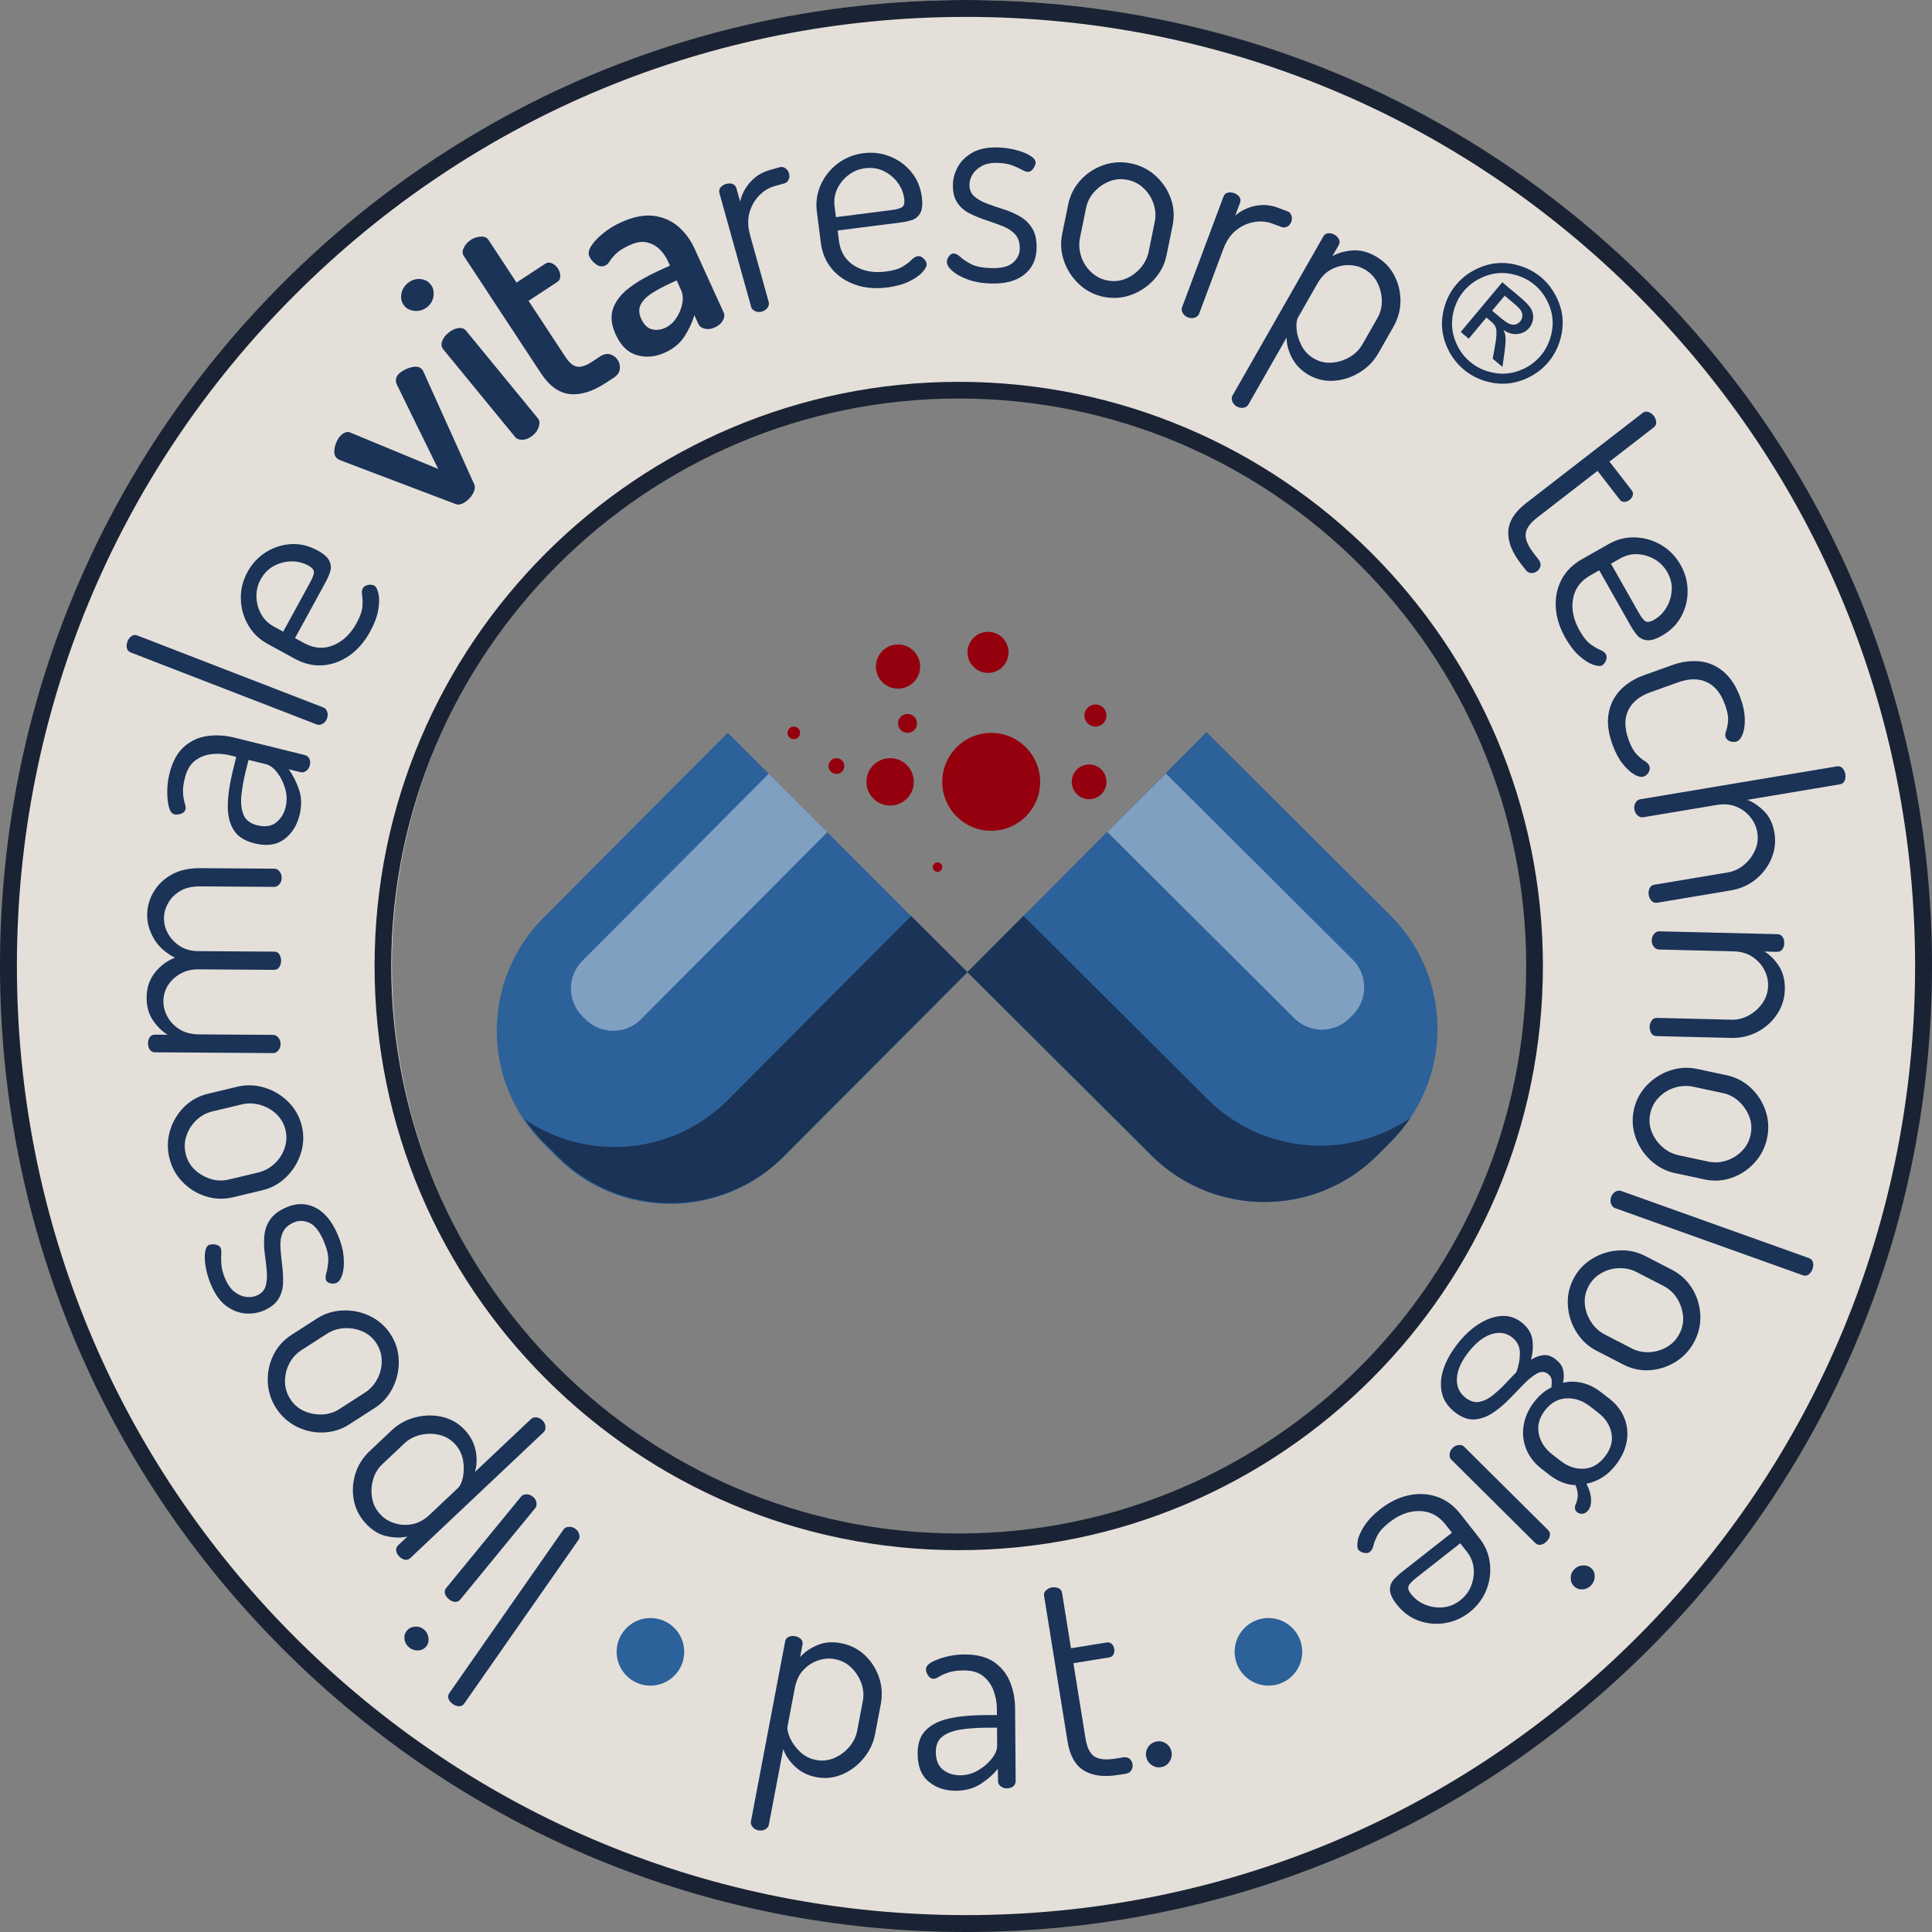 <svg xmlns="http://www.w3.org/2000/svg" xmlns:i="http://ns.adobe.com/AdobeIllustrator/10.0/" viewBox="0 0 1402.173 1402.175"><rect x="0" y="0" width="1402.173" height="1402.175" fill="#808080" stroke="none"/><defs><style>      .cls-1 {        fill: #94000d;      }      .cls-2 {        fill: #e5dfda;      }      .cls-3 {        fill: #2c6199;      }      .cls-4 {        fill: #1a3356;      }      .cls-5 {        fill: #fff;        isolation: isolate;        opacity: .4;      }      .cls-6 {        fill: #1a2333;      }    </style></defs><g><g id="Ebene_2"><path class="cls-2" d="M701.331,0C315.07,0,1.945,313.126,1.945,699.386s313.126,699.386,699.386,699.386,699.386-313.126,699.386-699.386S1087.591,0,701.331,0ZM699.629,1116.295c-229.313,0-415.207-185.895-415.207-415.207s185.895-415.207,415.207-415.207,415.207,185.895,415.207,415.207-185.895,415.207-415.207,415.207h-0Z"></path><path class="cls-6" d="M695.814,1125.055c-233.776,0-423.967-190.191-423.967-423.967s190.191-423.967,423.967-423.967,423.967,190.191,423.967,423.967-190.191,423.967-423.967,423.967h-0ZM695.814,289.234c-227.097,0-411.854,184.757-411.854,411.854s184.757,411.854,411.854,411.854,411.854-184.757,411.854-411.854-184.757-411.854-411.854-411.854l0.0 0Z"></path><path class="cls-6" d="M701.088,1402.175c-187.268,0-363.326-72.925-495.744-205.343C72.925,1064.414,0,888.356,0,701.088S72.925,337.761,205.343,205.343C337.761,72.925,513.819 0,701.088 0,888.353 0,1064.411,72.925,1196.829,205.343c132.418,132.418,205.343,308.476,205.343,495.744s-72.925,363.326-205.343,495.744c-132.418,132.418-308.476,205.343-495.742,205.343ZM701.088,12.264c-183.991,0-356.969,71.651-487.071,201.753C83.915,344.118,12.264,517.096,12.264,701.088s71.651,356.969,201.753,487.071c130.102,130.102,303.079,201.753,487.071,201.753s356.969-71.651,487.071-201.753c130.099-130.102,201.75-303.079,201.75-487.071s-71.651-356.969-201.75-487.071C1058.057,83.915,885.079,12.264,701.088,12.264Z"></path><g><g><g><path class="cls-3" d="M528.185,531.807l-133.76,134.25c-45.276,45.464-45.146,118.999.264,164.257l9.666,9.614c45.402,45.231,118.945,45.106,164.221-.369l133.428-133.93-173.82-173.822v-0Z"></path><path class="cls-4" d="M528.313,798.328c-39.955,40.076-101.897,44.86-147.135,14.347,4.094,6.01,8.753,11.77,14.083,17.064l9.664,9.619c45.408,45.231,118.95,45.104,164.228-.372l132.976-133.442-40.846-40.705-132.97,133.489Z"></path><path class="cls-5" d="M422.631,697.374c-11.072,11.103-11.045,29.105.054,40.15l2.362,2.359c11.092,11.043,29.085,10.98,40.13-.107l135.233-135.747-42.478-42.473-135.3,135.819-0.0 0Z"></path></g><g><path class="cls-3" d="M835.617,838.502c45.433,45.26,118.986,45.128,164.212-.264l9.608-9.637c45.245-45.435,45.115-118.97-.336-164.253l-133.46-132.965-173.513,174.16,133.489,132.958Z"></path><path class="cls-4" d="M999.829,838.238l9.608-9.637c2.673-2.695,5.155-5.473,7.508-8.312,2.337-2.87,4.49-5.809,6.532-8.824-45.124,30.672-107.081,26.164-147.195-13.814l-133.451-132.954-40.703,40.846,133.489,132.958c45.433,45.26,118.986,45.128,164.212-.264Z"></path><path class="cls-5" d="M979.446,738.958l2.361-2.339c11.069-11.114,11.029-29.085-.047-40.152l-135.645-135.123-42.473,42.476,135.712,135.192c11.116,11.076,29.069,11.022,40.092-.054l0.0 0Z"></path></g></g><g><circle class="cls-1" cx="651.757" cy="483.766" r="16.046"></circle><circle class="cls-1" cx="719.377" cy="567.433" r="35.53"></circle><circle class="cls-1" cx="795.021" cy="519.296" r="8.023"></circle><circle class="cls-1" cx="717.085" cy="473.451" r="14.899"></circle><circle class="cls-1" cx="646.026" cy="567.433" r="17.192"></circle><circle class="cls-1" cx="576.113" cy="531.903" r="4.584"></circle><circle class="cls-1" cx="680.409" cy="629.323" r="3.438"></circle><circle class="cls-1" cx="607.058" cy="555.972" r="5.731"></circle><circle class="cls-1" cx="658.633" cy="525.026" r="6.877"></circle><circle class="cls-1" cx="790.437" cy="567.433" r="12.607"></circle></g></g></g><g id="text_rund_oben"><g><path class="cls-4" d="M417.537,1109.511c1.447,1.01,2.389,2.326,2.822,3.954.438,1.628.266,2.996-.511,4.109l-82.896,118.772c-.931,1.335-2.174,1.994-3.738,1.98-1.56-.016-3.063-.526-4.51-1.536-1.556-1.086-2.609-2.359-3.164-3.82-.55-1.461-.362-2.857.569-4.191l82.896-118.773c.776-1.113,2.004-1.744,3.68-1.896,1.681-.152,3.295.315,4.852,1.401Z"></path><path class="cls-4" d="M307.612,1182.589c1.888,1.548,3.004,3.555,3.345,6.028.342,2.471-.217,4.598-1.679,6.383-1.46,1.782-3.416,2.725-5.863,2.822-2.447.099-4.615-.625-6.503-2.173-1.889-1.547-2.998-3.508-3.331-5.885-.331-2.375.232-4.457,1.693-6.239,1.462-1.785,3.413-2.771,5.849-2.966,2.44-.195,4.602.482,6.49,2.029ZM386.801,1086.259c1.365,1.118,2.202,2.503,2.509,4.16.311,1.656.034,3.007-.826,4.057l-54.407,66.404c-1.031,1.259-2.322,1.82-3.88,1.687-1.554-.135-3.014-.76-4.378-1.878-1.468-1.203-2.42-2.554-2.86-4.053-.436-1.499-.141-2.877.89-4.136l54.407-66.404c.86-1.05,2.133-1.585,3.816-1.607,1.687-.023,3.261.568,4.729,1.771Z"></path><path class="cls-4" d="M393.919,1031.063c1.211,1.283,1.863,2.766,1.959,4.445.096,1.685-.351,2.989-1.335,3.919l-96.733,91.339c-1.183,1.117-2.535,1.511-4.063,1.179-1.524-.331-2.893-1.138-4.104-2.42-1.209-1.28-1.913-2.67-2.111-4.162-.196-1.494.296-2.798,1.479-3.915l6.656-6.284c-4.441,1.023-9.404.953-14.888-.212-5.48-1.164-10.505-4.162-15.068-8.994-4.655-4.93-7.611-10.579-8.868-16.947s-.927-12.737.98-19.111c1.912-6.373,5.43-11.981,10.556-16.821l15.975-15.084c4.833-4.562,10.559-7.684,17.177-9.364,6.623-1.682,13.102-1.783,19.436-.307,6.339,1.478,11.741,4.582,16.21,9.315,4.284,4.536,6.968,9.648,8.05,15.341,1.085,5.69.891,10.818-.585,15.381l40.823-38.547c.984-.93,2.315-1.298,3.989-1.108,1.674.194,3.163.979,4.465,2.358ZM329.977,1047.792c-3.072-3.254-6.822-5.4-11.255-6.438-4.429-1.038-8.94-1.023-13.528.044-4.586,1.068-8.508,3.138-11.763,6.21l-15.974,15.083c-3.254,3.073-5.493,6.822-6.727,11.248-1.229,4.426-1.451,8.88-.671,13.363.784,4.484,2.804,8.452,6.062,11.902,2.793,2.958,6.236,5.072,10.323,6.34,4.092,1.269,8.354,1.485,12.789.655,4.438-.833,8.677-3.158,12.72-6.975l20.56-19.413c1.479-1.396,2.634-3.979,3.46-7.743.83-3.765.851-7.891.067-12.374-.78-4.483-2.802-8.449-6.062-11.902Z"></path><path class="cls-4" d="M283.551,968.477c3.74,5.817,5.695,12.179,5.861,19.086.169,6.904-1.276,13.438-4.333,19.593-3.055,6.158-7.434,11.066-13.14,14.734l-18.48,11.881c-5.703,3.666-11.943,5.621-18.719,5.866-6.774.243-13.24-1.162-19.398-4.217-6.155-3.056-11.14-7.549-14.954-13.481-3.74-5.818-5.751-12.144-6.032-18.976-.281-6.833,1.051-13.289,3.991-19.373,2.944-6.084,7.38-11.032,13.311-14.845l18.48-11.881c5.591-3.594,11.85-5.521,18.774-5.781,6.929-.26,13.498,1.117,19.709,4.138,6.214,3.019,11.19,7.438,14.93,13.256ZM273.284,975.076c-2.566-3.991-5.93-6.908-10.096-8.745-4.162-1.836-8.58-2.624-13.25-2.365-4.668.262-8.886,1.602-12.651,4.021l-18.481,11.88c-3.765,2.421-6.694,5.634-8.794,9.645-2.098,4.008-3.156,8.316-3.178,12.925-.02,4.607,1.253,8.91,3.82,12.901,2.568,3.995,5.934,6.909,10.096,8.746,4.167,1.837,8.525,2.662,13.079,2.475,4.558-.187,8.715-1.491,12.479-3.911l18.481-11.881c3.765-2.42,6.753-5.671,8.965-9.754,2.212-4.082,3.312-8.454,3.294-13.121-.014-4.665-1.271-8.936-3.765-12.815Z"></path><path class="cls-4" d="M245.076,895.977c2.5,5.865,3.946,11.331,4.336,16.396.392,5.068.076,9.256-.945,12.566s-2.468,5.364-4.339,6.162c-.872.371-1.793.543-2.766.516-.97-.029-1.912-.253-2.83-.673-.915-.419-1.534-1.005-1.853-1.754-.585-1.371-.518-3.207.197-5.502.718-2.296,1.173-5.289,1.366-8.985.194-3.694-.906-8.35-3.299-13.963-3.032-7.111-6.497-11.528-10.406-13.256-3.904-1.725-7.604-1.845-11.098-.354-4.117,1.755-6.861,4.217-8.241,7.383-1.376,3.168-1.931,6.794-1.664,10.882.271,4.087.679,8.336,1.231,12.744.552,4.408.777,8.735.67,12.982-.104,4.246-1.219,8.115-3.348,11.601-2.125,3.486-5.744,6.318-10.861,8.5-3.991,1.701-8.346,2.38-13.065,2.032-4.716-.347-9.305-2.115-13.76-5.302-4.455-3.188-8.198-8.337-11.229-15.447-1.755-4.117-3.018-8.295-3.796-12.535-.774-4.238-.962-7.883-.567-10.926.398-3.045,1.409-4.913,3.029-5.604.5-.214,1.375-.327,2.619-.343,1.248-.014,2.403.191,3.471.621s1.814,1.145,2.24,2.142c.426,1,.562,2.524.405,4.581-.153,2.056-.11,4.581.132,7.573.246,2.991,1.137,6.298,2.679,9.915,1.915,4.491,4.271,7.765,7.06,9.816,2.793,2.054,5.577,3.227,8.354,3.516,2.778.291,5.228-.018,7.347-.922,3.494-1.489,5.697-3.755,6.611-6.799.914-3.043,1.207-6.596.875-10.655-.329-4.062-.802-8.283-1.418-12.664-.614-4.383-.745-8.75-.389-13.103.355-4.354,1.752-8.339,4.189-11.959,2.438-3.617,6.463-6.626,12.078-9.02,7.362-3.139,14.342-3.018,20.941.36,6.602,3.378,11.948,9.872,16.043,19.477Z"></path><path class="cls-4" d="M219.055,817.262c1.607,6.728,1.349,13.378-.777,19.951-2.123,6.572-5.646,12.26-10.566,17.06-4.918,4.802-10.674,7.987-17.271,9.562l-21.369,5.104c-6.594,1.575-13.13,1.358-19.606-.65-6.473-2.009-12.111-5.473-16.913-10.392-4.799-4.919-8.02-10.807-9.658-17.667-1.606-6.728-1.414-13.361.58-19.903,1.993-6.541,5.385-12.194,10.17-16.965,4.789-4.768,10.612-7.973,17.469-9.61l21.369-5.104c6.464-1.544,13.008-1.293,19.63.75,6.625,2.044,12.37,5.516,17.234,10.419,4.867,4.903,8.103,10.719,9.709,17.445ZM207.184,820.098c-1.103-4.615-3.313-8.479-6.638-11.591-3.321-3.108-7.229-5.312-11.723-6.611-4.493-1.297-8.916-1.427-13.269-.387l-21.369,5.104c-4.353,1.039-8.18,3.104-11.487,6.194-3.305,3.09-5.728,6.806-7.272,11.148-1.541,4.343-1.762,8.823-.659,13.439,1.103,4.618,3.317,8.481,6.638,11.591,3.325,3.11,7.166,5.331,11.525,6.658,4.363,1.331,8.718,1.474,13.071.434l21.369-5.104c4.353-1.04,8.249-3.121,11.686-6.242,3.438-3.122,5.921-6.885,7.446-11.295,1.529-4.408,1.754-8.854.683-13.34Z"></path><path class="cls-4" d="M203.629,757.822c-.012,1.765-.562,3.286-1.658,4.566-1.092,1.283-2.317,1.917-3.674,1.908l-85.845-.57c-1.627-.012-2.875-.662-3.75-1.958-.872-1.293-1.304-2.822-1.292-4.586.012-1.761.464-3.252,1.352-4.467.892-1.214,2.148-1.816,3.776-1.806l9.154.062c-3.917-2.331-7.454-5.778-10.611-10.345-3.155-4.562-4.713-10.168-4.669-16.813.045-6.78,1.985-12.667,5.813-17.66,3.832-4.99,8.739-8.689,14.721-11.091-6.893-3.571-11.98-8.182-15.267-13.833-3.284-5.648-4.909-11.39-4.87-17.222.039-5.83,1.569-11.347,4.585-16.549,3.019-5.199,7.354-9.411,13.002-12.628,5.651-3.217,12.613-4.799,20.883-4.744l53.907.358c1.357.009,2.573.663,3.648,1.957,1.079,1.298,1.608,2.894,1.596,4.791-.012,1.764-.562,3.286-1.658,4.566-1.092,1.283-2.317,1.917-3.674,1.908l-53.907-.358c-5.83-.039-10.652,1.083-14.466,3.362-3.81,2.283-6.713,5.213-8.704,8.792-1.988,3.582-2.998,7.202-3.022,10.864-.026,3.935.966,7.705,2.976,11.31,2.01,3.608,4.874,6.612,8.586,9.008,3.716,2.399,8.148,3.614,13.301,3.648l55.127.367c1.764.012,3.047.732,3.851,2.162.804,1.429,1.201,2.958,1.19,4.585-.01,1.494-.426,2.947-1.25,4.366-.823,1.418-2.115,2.122-3.879,2.11l-54.924-.365c-4.882-.033-9.228,1.025-13.041,3.168-3.81,2.146-6.813,4.938-9.007,8.383-2.191,3.443-3.303,7.27-3.331,11.472-.026,3.935.966,7.736,2.976,11.412,2.01,3.675,4.939,6.714,8.789,9.111,3.849,2.399,8.555,3.616,14.114,3.653l53.907.358c1.357.009,2.573.662,3.649,1.957,1.078,1.298,1.608,2.894,1.595,4.791Z"></path><path class="cls-4" d="M217.377,591.653c-1.853,7.505-5.56,13.331-11.124,17.474-5.562,4.147-12.754,5.127-21.577,2.949-7.239-1.787-12.324-5.102-15.25-9.946-2.923-4.84-4.29-10.908-4.099-18.194.194-7.286,1.41-15.472,3.653-24.557l2.487-10.073-4.542-1.121c-4.345-1.073-8.779-1.362-13.299-.874-4.521.491-8.545,2.081-12.074,4.771-3.526,2.692-6.007,6.935-7.438,12.727-1.073,4.345-1.488,8.014-1.25,11.006.24,2.993.657,5.4,1.254,7.225.597,1.824.766,3.263.506,4.315-.39,1.58-1.497,2.668-3.321,3.266-1.824.597-3.393.734-4.71.409-1.842-.455-3.18-2.252-4.012-5.391-.83-3.138-1.229-6.904-1.192-11.295.036-4.392.558-8.627,1.566-12.709,2.177-8.819,5.72-15.383,10.624-19.692,4.907-4.305,10.539-6.896,16.9-7.771,6.364-.871,12.836-.498,19.418,1.127l51.35,12.678c1.45.358,2.527,1.22,3.239,2.581.711,1.364.823,3.032.335,5.007-.39,1.58-1.233,2.875-2.529,3.88-1.297,1.009-2.667,1.333-4.117.974l-8.69-2.146c3.137,4.268,5.653,9.221,7.543,14.854,1.892,5.637,2.008,11.811.35,18.526ZM207.295,585.811c1.073-4.345.98-8.769-.285-13.271-1.262-4.502-3.189-8.435-5.783-11.8-2.591-3.363-5.335-5.403-8.233-6.119l-12.64-3.121-2.048,8.295c-1.463,5.925-2.489,11.644-3.083,17.154-.591,5.511-.118,10.238,1.423,14.181s4.879,6.548,10.014,7.815c5.663,1.398,10.225.744,13.686-1.964,3.464-2.707,5.778-6.431,6.949-11.171Z"></path><path class="cls-4" d="M237.253,521.65c-.637,1.645-1.691,2.873-3.169,3.681-1.477.812-2.847.971-4.112.481l-135.08-52.27c-1.518-.587-2.454-1.638-2.812-3.161-.356-1.518-.218-3.101.418-4.746.685-1.77,1.672-3.096,2.958-3.981,1.289-.882,2.689-1.031,4.208-.444l135.08,52.271c1.266.49,2.171,1.532,2.718,3.124.548,1.596.478,3.276-.208,5.046Z"></path><path class="cls-4" d="M268.729,458.213c-4.1,7.497-9.156,13.35-15.167,17.558-6.013,4.211-12.439,6.569-19.287,7.073-6.847.509-13.661-1.095-20.443-4.804l-19.811-10.834c-5.948-3.253-10.605-7.808-13.972-13.669-3.364-5.858-5.118-12.19-5.263-18.993-.142-6.802,1.476-13.297,4.86-19.485,3.253-5.949,7.662-10.685,13.223-14.216,5.562-3.526,11.628-5.502,18.198-5.93,6.572-.424,13.068,1.118,19.494,4.632,4.523,2.474,7.37,5.038,8.547,7.689,1.178,2.655,1.34,5.254.486,7.801-.851,2.549-1.996,5.133-3.426,7.749l-22.06,40.336,6.604,3.612c7.139,3.904,14.19,4.438,21.153,1.598,6.963-2.836,12.591-8.185,16.886-16.038,2.602-4.758,4.026-8.772,4.267-12.042.243-3.266.174-5.969-.202-8.11-.375-2.136-.208-3.859.509-5.17.52-.951,1.32-1.633,2.397-2.051,1.078-.414,2.147-.601,3.207-.565,1.061.041,1.948.254,2.662.645,1.311.717,2.331,2.666,3.062,5.848.733,3.183.678,7.174-.167,11.965-.846,4.794-2.764,9.93-5.756,15.401ZM205.541,458.435l19.522-35.696c1.953-3.57,2.869-6.159,2.745-7.774-.123-1.61-1.434-3.103-3.932-4.469-3.807-2.082-7.929-3.097-12.36-3.05-4.433.05-8.659,1.141-12.684,3.266-4.022,2.129-7.24,5.395-9.646,9.795-2.213,4.046-3.233,8.317-3.066,12.814.17,4.499,1.305,8.637,3.412,12.416,2.105,3.782,5.185,6.777,9.228,8.988l6.782,3.709Z"></path><path class="cls-4" d="M340.684,361.712c-1.583,1.679-3.272,2.925-5.069,3.748-1.799.82-3.378.966-4.736.428l-83.396-31.636c-.39-.18-.899-.428-1.533-.746-.632-.316-1.146-.661-1.542-1.034-1.282-1.208-1.883-2.845-1.801-4.912.083-2.062.548-4.14,1.398-6.229.849-2.087,1.924-3.821,3.228-5.204.929-.985,2.058-1.738,3.387-2.259,1.327-.519,2.626-.46,3.891.172l63.524,26.325-30.021-61.279c-.615-1.322-.823-2.636-.621-3.939.202-1.299.86-2.544,1.976-3.729,1.022-1.085,2.599-2.164,4.726-3.234s4.288-1.732,6.489-1.991c2.198-.256,3.891.173,5.075,1.289.495.466.891.936,1.193,1.404.302.472.558.993.766,1.56l36.656,81.23c.521,1.426.426,3.057-.287,4.901-.714,1.842-1.815,3.557-3.302,5.135Z"></path><path class="cls-4" d="M310.155,222.763c-2.623,2.15-5.606,3.108-8.958,2.871-3.349-.235-5.927-1.455-7.732-3.657-1.977-2.412-2.709-5.23-2.198-8.457.514-3.224,2.079-5.913,4.702-8.062,2.621-2.148,5.539-3.135,8.75-2.964,3.21.176,5.806,1.467,7.783,3.879,1.805,2.203,2.52,4.95,2.147,8.235-.373,3.29-1.874,6.007-4.494,8.155ZM386.63,316.057c-2.414,1.979-4.852,3.015-7.318,3.105-2.467.094-4.258-.542-5.376-1.906l-52.23-63.717c-1.29-1.573-1.582-3.479-.878-5.724.703-2.241,2.261-4.352,4.675-6.331,2.306-1.89,4.681-3.003,7.125-3.341,2.443-.334,4.309.282,5.598,1.855l52.23,63.717c1.119,1.364,1.336,3.29.657,5.775-.68,2.489-2.175,4.677-4.481,6.567Z"></path><path class="cls-4" d="M439.762,277.83c-9.633,6.334-18.394,9.053-26.288,8.157s-14.858-5.933-20.894-15.111l-55.999-85.154c-1.118-1.7-1.095-3.701.066-6.008,1.162-2.305,2.818-4.167,4.972-5.583,2.151-1.415,4.545-2.217,7.181-2.409,2.634-.188,4.51.564,5.628,2.264l20.455,31.104,20.736-13.636c1.585-1.043,3.251-1.165,4.996-.364,1.744.801,3.175,2.051,4.292,3.751s1.699,3.509,1.743,5.427c.044,1.919-.728,3.4-2.313,4.443l-20.736,13.637,26.826,40.792c2.683,4.079,5.459,6.392,8.335,6.936,2.874.545,6.521-.636,10.94-3.542l5.779-3.8c2.605-1.713,5.063-2.234,7.373-1.562,2.307.674,4.134,2.029,5.476,4.069,1.268,1.928,1.769,4.113,1.51,6.554-.259,2.446-1.694,4.522-4.299,6.236l-5.779,3.8Z"></path><path class="cls-4" d="M482.571,255.915c-6.789,3.093-13.501,3.73-20.143,1.911-6.639-1.816-11.843-6.861-15.61-15.131-3.205-7.035-3.827-13.307-1.867-18.821,1.96-5.511,5.842-10.485,11.646-14.917s12.965-8.588,21.481-12.468l8.146-3.71-1.518-3.332c-1.461-3.208-3.468-6.056-6.018-8.548-2.551-2.488-5.616-4.148-9.196-4.976-3.583-.827-7.657-.201-12.221,1.878-4.567,2.081-7.887,4.117-9.962,6.103-2.076,1.99-3.627,3.814-4.659,5.476-1.03,1.664-2.166,2.775-3.398,3.336-2.222,1.012-4.443.721-6.659-.878-2.218-1.595-3.833-3.507-4.845-5.729-1.012-2.221-.476-4.886,1.61-7.998,2.084-3.108,5.047-6.173,8.89-9.191,3.842-3.014,7.86-5.48,12.057-7.392,9.132-4.16,17.186-5.778,24.164-4.86,6.977.922,12.934,3.535,17.878,7.839,4.942,4.308,8.847,9.606,11.714,15.9l21.167,46.467c.788,1.729.579,3.648-.618,5.758-1.2,2.111-3.159,3.786-5.872,5.022-2.47,1.125-4.863,1.433-7.18.923-2.32-.508-3.87-1.625-4.658-3.355l-2.951-6.479c-1.524,5.165-3.894,10.268-7.109,15.31-3.218,5.042-7.973,8.997-14.267,11.864ZM482.859,237.901c3.083-1.405,5.716-3.722,7.899-6.951,2.179-3.229,3.643-6.724,4.385-10.493.744-3.765.44-7.13-.909-10.092l-3.12-6.85-4.628,2.108c-4.692,2.137-9.008,4.439-12.949,6.905-3.944,2.467-6.746,5.235-8.403,8.298-1.659,3.068-1.588,6.574.21,10.522,1.912,4.197,4.443,6.732,7.599,7.604,3.155.875,6.459.522,9.916-1.052Z"></path><path class="cls-4" d="M552.88,226.155c-1.699.474-3.314.363-4.846-.338-1.534-.697-2.48-1.701-2.845-3.008l-23.06-82.692c-.437-1.567-.155-2.946.851-4.144,1.003-1.194,2.354-2.029,4.054-2.503,1.696-.473,3.254-.449,4.666.071,1.413.523,2.337,1.566,2.774,3.133l2.677,9.602c.671-3.144,1.92-6.237,3.748-9.281,1.824-3.043,4.227-5.789,7.206-8.24,2.977-2.447,6.622-4.275,10.933-5.477l6.858-1.913c1.436-.4,2.809-.15,4.117.752s2.18,2.138,2.617,3.705c.474,1.699.376,3.241-.295,4.623-.669,1.384-1.725,2.276-3.161,2.676l-6.858,1.913c-4.311,1.202-8.132,3.535-11.459,6.997-3.331,3.463-5.653,7.631-6.967,12.502-1.317,4.875-1.136,10.315.539,16.322l13.497,48.4c.364,1.308.071,2.657-.878,4.046-.951,1.394-2.34,2.342-4.167,2.852Z"></path><path class="cls-4" d="M643.933,208.639c-8.476,1.076-16.183.414-23.116-1.987-6.938-2.4-12.616-6.223-17.041-11.474-4.428-5.247-7.125-11.707-8.099-19.375l-2.844-22.401c-.854-6.726.104-13.169,2.877-19.333,2.771-6.161,6.871-11.295,12.296-15.402,5.426-4.104,11.635-6.604,18.632-7.492,6.726-.854,13.148-.061,19.27,2.373,6.118,2.437,11.276,6.191,15.476,11.262,4.197,5.074,6.758,11.241,7.681,18.506.649,5.114.242,8.924-1.215,11.432-1.459,2.512-3.47,4.167-6.033,4.97-2.563.806-5.328,1.394-8.286,1.77l-45.608,5.79.948,7.467c1.024,8.072,4.728,14.097,11.111,18.07,6.381,3.977,14.014,5.398,22.894,4.271,5.379-.683,9.466-1.884,12.256-3.606,2.788-1.719,4.938-3.36,6.45-4.92,1.51-1.557,3.004-2.432,4.486-2.62,1.075-.136,2.097.112,3.067.739.967.63,1.746,1.387,2.338,2.266.59.883.937,1.727,1.04,2.534.188,1.482-.792,3.452-2.941,5.91-2.148,2.461-5.414,4.756-9.79,6.882-4.379,2.126-9.664,3.585-15.85,4.37ZM606.694,157.59l40.362-5.123c4.036-.513,6.67-1.289,7.906-2.337,1.232-1.044,1.672-2.98,1.313-5.806-.546-4.304-2.142-8.238-4.779-11.799-2.64-3.561-6.002-6.345-10.083-8.358-4.084-2.01-8.616-2.7-13.591-2.068-4.576.581-8.633,2.259-12.178,5.032-3.543,2.776-6.23,6.123-8.055,10.045-1.828,3.923-2.448,8.173-1.868,12.746l.973,7.668Z"></path><path class="cls-4" d="M718.579,205.74c-6.372-.243-11.931-1.269-16.678-3.078-4.75-1.81-8.402-3.882-10.96-6.219-2.557-2.337-3.797-4.521-3.72-6.554.036-.947.274-1.854.714-2.721.44-.864,1.044-1.621,1.817-2.272.769-.648,1.563-.958,2.376-.927,1.49.057,3.121.901,4.891,2.527,1.77,1.629,4.282,3.318,7.543,5.071,3.257,1.753,7.937,2.745,14.035,2.978,7.725.294,13.198-.954,16.429-3.751,3.227-2.794,4.914-6.088,5.059-9.884.171-4.472-.885-8.005-3.158-10.604-2.277-2.596-5.319-4.646-9.131-6.149-3.811-1.5-7.827-2.945-12.049-4.327-4.223-1.382-8.231-3.027-12.027-4.937-3.795-1.907-6.817-4.566-9.06-7.979-2.246-3.41-3.262-7.892-3.05-13.45.166-4.336,1.411-8.563,3.741-12.683,2.326-4.116,5.884-7.512,10.668-10.179,4.783-2.668,11.038-3.854,18.763-3.561,4.472.17,8.789.812,12.955,1.918,4.163,1.11,7.539,2.495,10.123,4.152,2.583,1.66,3.841,3.372,3.774,5.131-.021.543-.292,1.382-.809,2.514-.521,1.135-1.199,2.092-2.044,2.874-.844.782-1.809,1.152-2.892,1.111-1.087-.042-2.523-.57-4.316-1.59-1.794-1.016-4.096-2.055-6.905-3.113-2.81-1.055-6.181-1.661-10.109-1.81-4.879-.186-8.845.547-11.892,2.193-3.049,1.649-5.299,3.666-6.744,6.054-1.449,2.388-2.217,4.735-2.305,7.038-.145,3.795.965,6.754,3.326,8.88,2.362,2.125,5.45,3.907,9.263,5.34,3.813,1.437,7.833,2.812,12.058,4.124,4.226,1.316,8.23,3.062,12.015,5.242,3.785,2.18,6.793,5.145,9.026,8.894,2.229,3.75,3.231,8.673,2.999,14.772-.305,7.998-3.393,14.258-9.266,18.783-5.872,4.528-14.027,6.591-24.461,6.193Z"></path><path class="cls-4" d="M801.022,215.461c-6.776-1.382-12.696-4.422-17.759-9.123-5.062-4.698-8.733-10.292-11.008-16.777-2.279-6.485-2.738-13.047-1.383-19.694l4.39-21.527c1.354-6.643,4.309-12.477,8.862-17.501,4.554-5.021,10.072-8.67,16.558-10.949,6.485-2.275,13.182-2.71,20.093-1.301,6.777,1.382,12.71,4.356,17.8,8.923,5.09,4.567,8.784,10.027,11.09,16.379,2.302,6.354,2.75,12.985,1.342,19.893l-4.39,21.527c-1.328,6.512-4.316,12.339-8.962,17.48-4.65,5.144-10.221,8.887-16.719,11.228-6.499,2.344-13.137,2.823-19.914,1.441ZM803.462,203.502c4.649.948,9.086.574,13.309-1.127,4.22-1.699,7.867-4.312,10.941-7.838,3.07-3.526,5.055-7.481,5.949-11.866l4.389-21.527c.895-4.385.638-8.726-.769-13.029-1.407-4.3-3.754-8.064-7.039-11.297-3.286-3.23-7.256-5.32-11.905-6.269-4.653-.949-9.09-.572-13.31,1.127-4.224,1.702-7.856,4.247-10.9,7.639-3.047,3.395-5.014,7.282-5.908,11.667l-4.39,21.527c-.894,4.385-.651,8.795.729,13.229s3.743,8.273,7.099,11.517c3.351,3.246,7.286,5.327,11.806,6.248Z"></path><path class="cls-4" d="M862.112,230.332c-1.652-.618-2.892-1.659-3.717-3.128-.828-1.468-1.002-2.836-.526-4.107l30.093-80.399c.571-1.524,1.611-2.472,3.13-2.847,1.514-.373,3.098-.252,4.75.366,1.649.617,2.894,1.555,3.728,2.807.834,1.255.966,2.642.396,4.167l-3.494,9.335c2.395-2.145,5.227-3.908,8.497-5.291,3.267-1.384,6.825-2.187,10.677-2.411,3.848-.223,7.869.447,12.061,2.016l6.668,2.496c1.396.522,2.358,1.534,2.883,3.034.525,1.5.502,3.012-.068,4.536-.618,1.652-1.605,2.84-2.962,3.562-1.357.724-2.734.823-4.131.3l-6.668-2.496c-4.191-1.569-8.653-1.936-13.382-1.099-4.731.835-9.063,2.835-12.996,5.996-3.937,3.163-6.996,7.665-9.182,13.505l-17.614,47.059c-.476,1.271-1.508,2.188-3.094,2.752-1.589.565-3.271.513-5.047-.152Z"></path><path class="cls-4" d="M897.517,294.965c-1.532-.875-2.588-2.103-3.169-3.682-.582-1.584-.535-2.962.136-4.138l65.938-115.552c.807-1.414,1.984-2.183,3.543-2.311,1.555-.126,3.099.246,4.631,1.12,1.53.873,2.608,1.997,3.232,3.367.622,1.372.531,2.763-.275,4.176l-4.537,7.951c3.95-2.273,8.719-3.651,14.305-4.134,5.581-.482,11.261.922,17.034,4.216,5.889,3.36,10.362,7.904,13.419,13.63,3.057,5.726,4.597,11.915,4.628,18.568.027,6.654-1.704,13.044-5.198,19.167l-10.889,19.082c-3.294,5.772-7.863,10.426-13.706,13.961-5.846,3.537-12.014,5.521-18.504,5.954-6.494.433-12.566-.964-18.22-4.19-5.42-3.092-9.476-7.2-12.17-12.331-2.694-5.128-4.002-10.09-3.92-14.885l-27.826,48.765c-.672,1.176-1.837,1.917-3.493,2.223-1.658.302-3.311-.015-4.959-.956ZM953.813,260.337c3.888,2.218,8.1,3.18,12.644,2.882,4.539-.297,8.85-1.625,12.929-3.982,4.076-2.358,7.226-5.48,9.443-9.367l10.89-19.082c2.218-3.887,3.268-8.126,3.158-12.719-.113-4.592-1.198-8.918-3.25-12.98-2.056-4.061-5.144-7.269-9.266-9.62-3.534-2.017-7.442-3.036-11.723-3.059-4.283-.021-8.424,1.012-12.425,3.099-4.003,2.089-7.382,5.548-10.137,10.376l-14.015,24.559c-1.008,1.767-1.361,4.574-1.055,8.416.303,3.844,1.483,7.796,3.54,11.857,2.052,4.062,5.142,7.267,9.266,9.62Z"></path><path class="cls-4" d="M1118.375,201.157c5.626,4.706,9.913,10.744,12.858,18.114,2.945,7.37,3.666,14.993,2.162,22.87-1.504,7.876-4.696,14.732-9.575,20.566-4.829,5.775-10.946,10.095-18.351,12.962-7.405,2.866-14.998,3.55-22.777,2.051-7.781-1.499-14.573-4.676-20.378-9.53-5.805-4.854-10.133-10.978-12.983-18.37-2.853-7.393-3.529-14.993-2.033-22.8,1.497-7.808,4.66-14.599,9.489-20.374,4.879-5.834,11.069-10.182,18.57-13.043,7.501-2.862,15.14-3.495,22.915-1.899,7.774,1.595,14.476,4.746,20.103,9.452ZM1113.731,206.71c-4.709-3.938-10.302-6.563-16.776-7.877-6.477-1.314-12.849-.78-19.118,1.602-6.27,2.381-11.435,6-15.497,10.857-4.037,4.827-6.671,10.489-7.899,16.984-1.23,6.495-.658,12.837,1.716,19.025,2.374,6.188,5.975,11.3,10.803,15.337,4.826,4.037,10.495,6.677,17.006,7.919,6.51,1.243,12.846.677,19.007-1.694,6.16-2.372,11.259-5.971,15.296-10.798,4.062-4.857,6.718-10.575,7.968-17.155,1.249-6.58.646-12.946-1.806-19.099-2.454-6.153-6.02-11.187-10.698-15.1ZM1060.131,240.924l30.166-36.071,12.394,10.365c4.235,3.542,7.021,6.438,8.36,8.69,1.337,2.251,1.875,4.677,1.614,7.276-.262,2.6-1.173,4.832-2.732,6.698-2.205,2.636-5.064,4.144-8.579,4.526-3.516.381-6.927-.609-10.234-2.973.827,1.598,1.315,3.089,1.468,4.474.262,2.634.044,6.505-.651,11.61l-1.509,10.741-7.107-5.944,1.557-8.361c1.222-6.577,1.534-11.072.936-13.485-.373-1.72-1.58-3.436-3.624-5.145l-3.421-2.861-12.816,15.326-5.819-4.867ZM1082.928,225.489l7.063,5.907c3.376,2.824,6.099,4.246,8.171,4.267,2.07.021,3.8-.797,5.187-2.456.892-1.066,1.395-2.269,1.508-3.608.113-1.34-.183-2.656-.887-3.95-.705-1.294-2.479-3.13-5.321-5.507l-6.619-5.536-9.102,10.884Z"></path><path class="cls-4" d="M1103.722,409.054c-6.394-8.259-9.415-16.037-9.063-23.34.348-7.304,4.652-14.148,12.911-20.542l84.613-65.5c1.287-.996,2.713-1.2,4.283-.615,1.568.587,2.809,1.468,3.723,2.649,1.078,1.392,1.685,2.897,1.819,4.509.13,1.611-.444,2.916-1.731,3.912l-32.172,24.905,16.188,20.912c.828,1.071,1.064,2.263.705,3.57-.361,1.309-1.131,2.419-2.31,3.332-1.181.914-2.448,1.38-3.803,1.4-1.358.022-2.451-.507-3.279-1.577l-16.188-20.912-43.755,33.871c-5.255,4.068-8.056,8.037-8.403,11.908-.349,3.871,1.636,8.594,5.953,14.171l3.486,4.504c1.162,1.5,1.598,3.008,1.311,4.517-.29,1.511-1.077,2.763-2.364,3.759s-2.724,1.466-4.312,1.409-2.964-.837-4.125-2.338l-3.487-4.504Z"></path><path class="cls-4" d="M1136.067,462.926c-4.209-7.435-6.519-14.817-6.927-22.144-.409-7.33.975-14.034,4.155-20.119,3.177-6.086,8.131-11.032,14.857-14.84l19.65-11.125c5.899-3.34,12.225-4.898,18.98-4.668,6.751.229,13.057,2.075,18.915,5.538,5.854,3.464,10.521,8.263,13.997,14.4,3.34,5.9,5.041,12.143,5.11,18.73.065,6.585-1.453,12.781-4.553,18.591-3.104,5.808-7.838,10.516-14.211,14.124-4.486,2.54-8.167,3.608-11.04,3.211-2.877-.398-5.171-1.631-6.886-3.699-1.718-2.066-3.311-4.401-4.779-6.996l-22.65-40.008-6.55,3.708c-7.081,4.009-11.252,9.72-12.508,17.133-1.261,7.413.318,15.015,4.729,22.804,2.672,4.719,5.333,8.045,7.984,9.973,2.647,1.928,4.98,3.295,6.998,4.103,2.013.807,3.39,1.858,4.126,3.158.533.943.691,1.983.479,3.118-.217,1.134-.621,2.142-1.211,3.023-.594.88-1.242,1.522-1.95,1.923-1.301.736-3.495.576-6.584-.48-3.092-1.055-6.454-3.206-10.08-6.449-3.628-3.246-6.981-7.583-10.054-13.009ZM1169.185,409.111l20.045,35.405c2.005,3.541,3.722,5.684,5.159,6.43,1.434.745,3.393.417,5.871-.986,3.775-2.138,6.811-5.105,9.106-8.896,2.294-3.793,3.595-7.96,3.91-12.5.311-4.541-.769-8.996-3.24-13.361-2.271-4.013-5.363-7.132-9.273-9.36-3.912-2.227-8.027-3.443-12.349-3.645-4.324-.204-8.492.833-12.503,3.104l-6.727,3.809Z"></path><path class="cls-4" d="M1170.197,540.159c-3.017-8.427-3.914-15.959-2.686-22.59,1.225-6.633,4.104-12.273,8.636-16.92,4.529-4.646,10.244-8.204,17.139-10.672l20.302-7.268c6.895-2.468,13.555-3.377,19.983-2.724,6.425.651,12.23,3.185,17.412,7.596,5.178,4.412,9.278,10.831,12.295,19.258,1.92,5.363,2.93,10.295,3.028,14.797.1,4.502-.409,8.212-1.524,11.133-1.116,2.918-2.567,4.701-4.354,5.34-.895.32-1.899.427-3.017.324-1.118-.106-2.146-.458-3.08-1.059-.938-.603-1.586-1.414-1.952-2.434-.411-1.149-.275-2.676.414-4.578.687-1.903,1.148-4.337,1.384-7.301.234-2.967-.493-6.812-2.184-11.534-2.972-8.301-7.426-13.8-13.361-16.5-5.937-2.703-12.801-2.656-20.588.131l-20.302,7.268c-7.789,2.789-13.12,7.107-15.993,12.963-2.875,5.854-2.803,12.995.214,21.422,1.736,4.851,3.689,8.402,5.864,10.649,2.172,2.248,4.126,3.887,5.867,4.922,1.737,1.032,2.836,2.188,3.294,3.466.411,1.149.444,2.251.104,3.312-.344,1.058-.881,1.97-1.612,2.738-.735.767-1.612,1.333-2.633,1.699-1.661.595-3.892.097-6.692-1.493-2.804-1.589-5.649-4.21-8.538-7.855-2.89-3.648-5.363-8.343-7.42-14.089Z"></path><path class="cls-4" d="M1186.161,587.394c-.291-1.74-.011-3.334.85-4.783.855-1.452,1.953-2.286,3.292-2.51l142.854-23.91c1.605-.269,2.946.158,4.031,1.285,1.08,1.124,1.769,2.556,2.06,4.296.313,1.872.141,3.515-.516,4.933-.658,1.416-1.787,2.259-3.393,2.527l-67.213,11.25c4.258,1.624,8.329,4.381,12.212,8.269,3.881,3.888,6.372,9.108,7.469,15.663,1.075,6.42.36,12.625-2.145,18.613-2.504,5.988-6.33,11.063-11.477,15.225-5.149,4.162-11.201,6.825-18.154,7.989l-53.169,8.899c-1.74.291-3.156-.161-4.248-1.352-1.096-1.193-1.786-2.66-2.077-4.396-.246-1.473-.054-2.981.583-4.532.633-1.55,1.819-2.47,3.56-2.762l53.169-8.899c4.414-.739,8.367-2.57,11.868-5.493,3.497-2.925,6.169-6.466,8.02-10.624,1.846-4.16,2.391-8.515,1.629-13.061-.671-4.013-2.353-7.686-5.04-11.016-2.691-3.333-6.104-5.856-10.239-7.568-4.138-1.715-8.948-2.112-14.432-1.194l-53.169,8.899c-1.338.224-2.648-.211-3.931-1.302-1.285-1.093-2.08-2.575-2.394-4.446Z"></path><path class="cls-4" d="M1198.761,682.295c.042-1.764.619-3.276,1.737-4.537,1.115-1.264,2.351-1.876,3.707-1.843l85.822,2.074c1.627.04,2.863.712,3.715,2.023.85,1.309,1.254,2.844,1.212,4.608-.043,1.76-.521,3.243-1.431,4.442-.912,1.199-2.18,1.778-3.807,1.739l-9.151-.221c3.879,2.262,7.355,5.739,10.432,10.427,3.072,4.685,4.529,10.417,4.366,17.198-.158,6.508-2.031,12.465-5.621,17.873-3.59,5.407-8.307,9.668-14.146,12.782-5.843,3.115-12.288,4.587-19.336,4.417l-53.893-1.303c-1.764-.043-3.069-.755-3.917-2.13-.851-1.378-1.251-2.949-1.209-4.71.036-1.493.51-2.938,1.428-4.34.915-1.402,2.254-2.082,4.018-2.04l53.893,1.303c4.474.108,8.703-.943,12.692-3.152,3.986-2.212,7.279-5.185,9.881-8.918,2.6-3.736,3.956-7.91,4.067-12.518.099-4.067-.859-7.992-2.869-11.771-2.014-3.781-4.889-6.903-8.626-9.365-3.739-2.466-8.389-3.764-13.946-3.898l-53.893-1.303c-1.356-.033-2.562-.708-3.614-2.021-1.055-1.316-1.557-2.921-1.511-4.818Z"></path><path class="cls-4" d="M1185.777,805.5c1.445-6.764,4.539-12.655,9.287-17.674,4.745-5.02,10.373-8.638,16.879-10.853,6.506-2.218,13.072-2.616,19.706-1.2l21.485,4.589c6.631,1.416,12.437,4.424,17.418,9.024,4.979,4.6,8.577,10.152,10.796,16.658,2.215,6.506,2.588,13.206,1.114,20.104-1.444,6.765-4.474,12.67-9.088,17.717s-10.108,8.69-16.48,10.938c-6.375,2.243-13.011,2.63-19.905,1.157l-21.485-4.589c-6.5-1.388-12.299-4.43-17.396-9.123-5.102-4.697-8.792-10.303-11.073-16.822-2.283-6.521-2.701-13.162-1.257-19.926ZM1197.714,808.049c-.991,4.642-.658,9.081,1.004,13.319,1.66,4.235,4.24,7.907,7.736,11.014,3.498,3.104,7.435,5.124,11.812,6.059l21.485,4.589c4.377.935,8.72.718,13.036-.648,4.312-1.367,8.099-3.679,11.361-6.935,3.26-3.256,5.387-7.206,6.378-11.847.992-4.644.656-9.084-1.003-13.319-1.663-4.239-4.175-7.896-7.538-10.971-3.366-3.078-7.235-5.081-11.612-6.016l-21.485-4.589c-4.377-.935-8.788-.733-13.234.605s-8.308,3.667-11.582,6.991c-3.277,3.321-5.394,7.237-6.357,11.747Z"></path><path class="cls-4" d="M1169.331,868.664c.594-1.661,1.616-2.916,3.073-3.762,1.455-.851,2.82-1.044,4.099-.587l136.383,48.77c1.532.548,2.495,1.574,2.893,3.087.396,1.509.298,3.094-.296,4.755-.639,1.787-1.591,3.138-2.854,4.057-1.266.914-2.662,1.101-4.194.553l-136.383-48.77c-1.278-.457-2.21-1.476-2.798-3.053-.589-1.581-.562-3.263.078-5.05Z"></path><path class="cls-4" d="M1141.941,928.14c3.175-6.145,7.711-11.013,13.613-14.604,5.898-3.592,12.281-5.6,19.141-6.023,6.861-.427,13.3.918,19.326,4.031l19.519,10.085c6.023,3.112,10.833,7.543,14.427,13.293,3.592,5.748,5.601,12.053,6.027,18.914.424,6.858-.98,13.421-4.219,19.688-3.175,6.145-7.652,11.044-13.433,14.697-5.78,3.654-12.04,5.722-18.779,6.211-6.741.485-13.243-.889-19.507-4.125l-19.519-10.085c-5.905-3.051-10.698-7.513-14.381-13.383-3.684-5.875-5.769-12.255-6.251-19.145-.486-6.892.859-13.408,4.035-19.554ZM1152.785,933.743c-2.179,4.216-3.027,8.586-2.54,13.113.486,4.522,2.008,8.744,4.563,12.661,2.557,3.915,5.822,6.901,9.799,8.956l19.519,10.085c3.977,2.054,8.223,2.988,12.746,2.807,4.521-.183,8.781-1.416,12.787-3.697,4.002-2.282,7.095-5.532,9.272-9.749,2.18-4.219,3.025-8.59,2.54-13.113-.488-4.527-1.947-8.716-4.383-12.568-2.438-3.856-5.642-6.808-9.618-8.861l-19.519-10.085c-3.977-2.055-8.285-3.021-12.927-2.901-4.642.121-8.979,1.35-13.015,3.694-4.035,2.341-7.109,5.562-9.226,9.659Z"></path><path class="cls-4" d="M1057.481,975.756c4.892-6.336,10.106-11.26,15.648-14.776,5.543-3.519,10.997-5.476,16.357-5.875,5.364-.399,10.246,1.1,14.646,4.497,4.725,3.648,7.405,7.942,8.039,12.889.639,4.946.284,9.729-1.055,14.349,2.955-1.83,5.906-2.938,8.855-3.314,2.949-.382,5.979.632,9.093,3.036,3.004,2.319,4.815,4.915,5.425,7.786.612,2.87.595,5.94-.047,9.216,4.598-1.076,9.245-1.046,13.935.093,4.689,1.135,9.13,3.321,13.316,6.554l6.118,4.725c5.153,3.978,8.825,8.651,11.015,14.028,2.188,5.372,2.796,11.025,1.818,16.952-.979,5.927-3.621,11.681-7.932,17.264-2.9,3.757-6.186,6.79-9.852,9.1-3.669,2.308-7.486,3.813-11.456,4.52,2.083,4.178,3.198,7.95,3.341,11.317.143,3.362-.488,5.959-1.898,7.786-1.325,1.716-2.758,2.625-4.29,2.727-1.535.101-2.784-.222-3.751-.968-.966-.746-1.538-1.617-1.713-2.607-.176-.995-.081-1.95.284-2.864.778-1.456,1.329-3.387,1.647-5.796.319-2.411-.218-5.268-1.609-8.567-3.2-.073-6.378-.728-9.535-1.964-3.155-1.239-6.184-2.976-9.082-5.213l-6.119-4.725c-5.047-3.896-8.695-8.601-10.952-14.109-2.257-5.513-2.901-11.278-1.936-17.3.966-6.024,3.562-11.771,7.789-17.245,3.564-4.616,7.666-8.047,12.31-10.285.269-1.68.359-3.409.275-5.185-.084-1.779-.985-3.331-2.701-4.655-2.363-1.824-5.033-1.918-8.013-.274-2.979,1.639-6.135,4.17-9.465,7.599-3.33,3.424-6.872,7.07-10.63,10.939-3.756,3.866-7.749,7.208-11.98,10.025-4.229,2.814-8.619,4.396-13.168,4.739-4.547.345-9.291-1.39-14.229-5.203-5.045-3.895-8.202-8.517-9.471-13.864-1.269-5.349-.937-11.047.991-17.097,1.933-6.05,5.256-12.134,9.979-18.252ZM1065.496,981.686c-5.222,6.764-7.938,13.06-8.157,18.889-.216,5.829,1.876,10.443,6.276,13.841,3.437,2.653,6.827,3.641,10.172,2.97,3.347-.673,6.62-2.302,9.813-4.889,3.197-2.587,6.261-5.446,9.193-8.579s5.514-5.81,7.741-8.029c1.722-4.67,2.571-9.323,2.555-13.962s-1.957-8.45-5.821-11.434c-4.293-3.313-9.315-4.022-15.066-2.123-5.747,1.9-11.317,6.338-16.706,13.316ZM1121.225,1023.683c-4.144,5.366-5.62,10.992-4.427,16.885,1.192,5.889,4.471,10.905,9.84,15.051l6.119,4.724c5.259,4.06,10.843,5.929,16.747,5.604s11.013-3.279,15.321-8.859c4.31-5.583,5.874-11.271,4.693-17.065-1.181-5.794-4.402-10.723-9.661-14.783l-5.958-4.6c-5.369-4.145-11.078-6.071-17.131-5.772-6.054.294-11.234,3.233-15.544,8.816Z"></path><path class="cls-4" d="M1054.278,1050.854c1.242-1.251,2.701-1.953,4.38-2.101,1.678-.152,2.997.252,3.96,1.209l60.915,60.489c1.154,1.146,1.591,2.484,1.309,4.023-.282,1.533-1.044,2.928-2.287,4.18-1.337,1.346-2.772,2.165-4.307,2.46-1.534.291-2.878-.134-4.032-1.28l-60.915-60.49c-.963-.956-1.374-2.273-1.236-3.951.138-1.682.876-3.192,2.214-4.539ZM1142.62,1138.866c1.72-1.732,3.825-2.652,6.319-2.756,2.492-.105,4.556.654,6.193,2.28,1.636,1.624,2.387,3.659,2.251,6.105-.135,2.446-1.062,4.535-2.783,6.267-1.72,1.732-3.777,2.65-6.176,2.755-2.396.104-4.414-.656-6.049-2.28-1.638-1.626-2.434-3.661-2.396-6.104.039-2.448.92-4.535,2.64-6.267Z"></path><path class="cls-4" d="M1001.613,1095.389c6.719-5.278,13.671-8.67,20.853-10.174,7.185-1.505,14.021-1.144,20.515,1.087,6.494,2.226,12.128,6.382,16.904,12.46l13.949,17.756c4.188,5.331,6.679,11.351,7.467,18.064.788,6.709-.091,13.221-2.635,19.532-2.546,6.309-6.589,11.644-12.135,16.001-5.331,4.188-11.248,6.809-17.75,7.866-6.501,1.053-12.854.482-19.063-1.709-6.208-2.196-11.574-6.171-16.099-11.93-3.185-4.054-4.793-7.531-4.832-10.432-.039-2.904.835-5.357,2.622-7.363,1.785-2.009,3.854-3.934,6.198-5.775l36.152-28.403-4.65-5.918c-5.026-6.398-11.299-9.664-18.817-9.793-7.518-.133-14.796,2.57-21.835,8.1-4.264,3.351-7.152,6.48-8.661,9.392-1.508,2.907-2.509,5.42-3.005,7.535-.496,2.111-1.327,3.631-2.502,4.554-.853.669-1.856.981-3.011.942-1.154-.044-2.211-.293-3.171-.743-.96-.454-1.691-1-2.193-1.64-.923-1.175-1.095-3.368-.515-6.581.579-3.215,2.2-6.862,4.862-10.935,2.665-4.073,6.448-8.04,11.352-11.894ZM1059.792,1120.048l-31.992,25.135c-3.2,2.514-5.061,4.534-5.582,6.067-.521,1.528.097,3.416,1.856,5.655,2.681,3.412,6.07,5.967,10.163,7.667,4.095,1.698,8.409,2.359,12.944,1.989,4.537-.375,8.779-2.111,12.723-5.21,3.627-2.85,6.246-6.374,7.861-10.574,1.614-4.202,2.199-8.454,1.749-12.757-.447-4.305-2.1-8.27-4.947-11.895l-4.775-6.078Z"></path></g></g><g id="text_rund_pat"><g><path class="cls-4" d="M550.396,1328.391c-1.733-.329-3.13-1.148-4.193-2.453-1.065-1.31-1.468-2.628-1.215-3.959l24.838-130.702c.304-1.599,1.168-2.709,2.602-3.337,1.429-.624,3.01-.773,4.743-.444,1.73.329,3.115,1.042,4.15,2.135,1.034,1.096,1.4,2.44,1.096,4.039l-1.709,8.993c2.998-3.433,7.06-6.284,12.186-8.555,5.123-2.269,10.951-2.785,17.48-1.545,6.661,1.266,12.368,4.11,17.118,8.533,4.75,4.423,8.217,9.776,10.408,16.059,2.187,6.285,2.624,12.891,1.307,19.816l-4.102,21.584c-1.241,6.53-4.051,12.415-8.429,17.656-4.38,5.243-9.57,9.123-15.568,11.64-6.001,2.519-12.198,3.169-18.593,1.954-6.13-1.165-11.3-3.733-15.514-7.711-4.214-3.975-7.062-8.243-8.542-12.805l-10.482,55.158c-.253,1.331-1.115,2.409-2.582,3.237-1.47.823-3.136,1.061-5.0.706ZM592.396,1277.358c4.397.836,8.693.377,12.894-1.38,4.197-1.756,7.843-4.411,10.936-7.965,3.089-3.555,5.054-7.529,5.89-11.927l4.102-21.584c.835-4.396.452-8.746-1.143-13.055-1.599-4.307-4.03-8.046-7.29-11.222-3.263-3.173-7.226-5.203-11.888-6.09-3.997-.759-8.025-.454-12.08.914-4.059,1.371-7.639,3.693-10.746,6.966-3.107,3.275-5.18,7.645-6.218,13.106l-5.279,27.779c-.379,1.998.197,4.768,1.736,8.302,1.534,3.536,3.935,6.892,7.198,10.064,3.26,3.176,7.223,5.203,11.888,6.09Z"></path><path class="cls-4" d="M693.854,1299.655c-7.73.061-14.292-2.092-19.682-6.458-5.393-4.364-8.122-11.091-8.193-20.178-.058-7.457,1.896-13.203,5.867-17.236,3.967-4.029,9.508-6.854,16.615-8.47,7.108-1.613,15.341-2.459,24.698-2.532l10.373-.081-.035-4.679c-.035-4.476-.852-8.843-2.441-13.103-1.594-4.26-4.129-7.765-7.609-10.52-3.48-2.751-8.205-4.106-14.17-4.06-4.476.035-8.133.54-10.974,1.51-2.84.973-5.07,1.972-6.689,3.002-1.62,1.029-2.973,1.549-4.057,1.558-1.627.013-2.956-.791-3.986-2.41-1.03-1.62-1.55-3.106-1.561-4.464-.015-1.897,1.396-3.638,4.231-5.221,2.836-1.579,6.386-2.897,10.649-3.948,4.264-1.05,8.497-1.592,12.702-1.625,9.084-.07,16.321,1.739,21.708,5.426,5.385,3.689,9.287,8.507,11.709,14.454,2.418,5.951,3.656,12.314,3.709,19.094l.412,52.89c.012,1.494-.557,2.751-1.699,3.777-1.146,1.025-2.734,1.547-4.77,1.562-1.627.013-3.09-.484-4.385-1.491-1.299-1.008-1.951-2.255-1.963-3.749l-.068-8.95c-3.361,4.095-7.537,7.758-12.527,10.981-4.994,3.228-10.948,4.866-17.865,4.92ZM697.021,1288.442c4.475-.034,8.738-1.219,12.789-3.558,4.051-2.336,7.385-5.175,10.004-8.521,2.617-3.342,3.916-6.506,3.893-9.49l-.102-13.019-8.543.066c-6.104.048-11.898.468-17.385,1.254-5.486.79-9.949,2.417-13.389,4.886-3.439,2.468-5.138,6.346-5.097,11.635.045,5.833,1.808,10.091,5.287,12.775,3.479,2.688,7.66,4.009,12.542,3.971Z"></path><path class="cls-4" d="M811.463,1288.188c-10.312,1.661-18.588.593-24.831-3.211-6.247-3.8-10.197-10.855-11.859-21.167l-17.021-105.641c-.259-1.606.244-2.956,1.51-4.055,1.266-1.096,2.633-1.764,4.107-2.002,1.738-.279,3.35-.092,4.83.562,1.478.657,2.348,1.785,2.606,3.392l6.473,40.168,26.108-4.207c1.337-.215,2.497.148,3.473,1.089.976.944,1.582,2.15,1.819,3.622.238,1.475.041,2.811-.59,4.01-.631,1.203-1.618,1.909-2.954,2.125l-26.109,4.206,8.802,54.628c1.058,6.562,3.202,10.92,6.435,13.078s8.328,2.676,15.292,1.554l5.623-.905c1.874-.303,3.406.037,4.594,1.011,1.188.978,1.91,2.268,2.169,3.875.259,1.606-.017,3.093-.826,4.46-.811,1.367-2.153,2.201-4.027,2.503l-5.623.906Z"></path><path class="cls-4" d="M843.496,1282.38c-2.638.641-5.067.254-7.295-1.157s-3.631-3.304-4.207-5.676c-.642-2.635-.289-5.06,1.058-7.271,1.346-2.211,3.335-3.638,5.973-4.279,2.372-.576,4.664-.191,6.875,1.154,2.212,1.347,3.639,3.339,4.279,5.973.577,2.372.201,4.698-1.13,6.975-1.33,2.276-3.182,3.705-5.553,4.282Z"></path></g><circle class="cls-3" cx="920.587" cy="1198.84" r="24.528"></circle><circle class="cls-3" cx="472.057" cy="1198.84" r="24.528"></circle></g></g></svg>